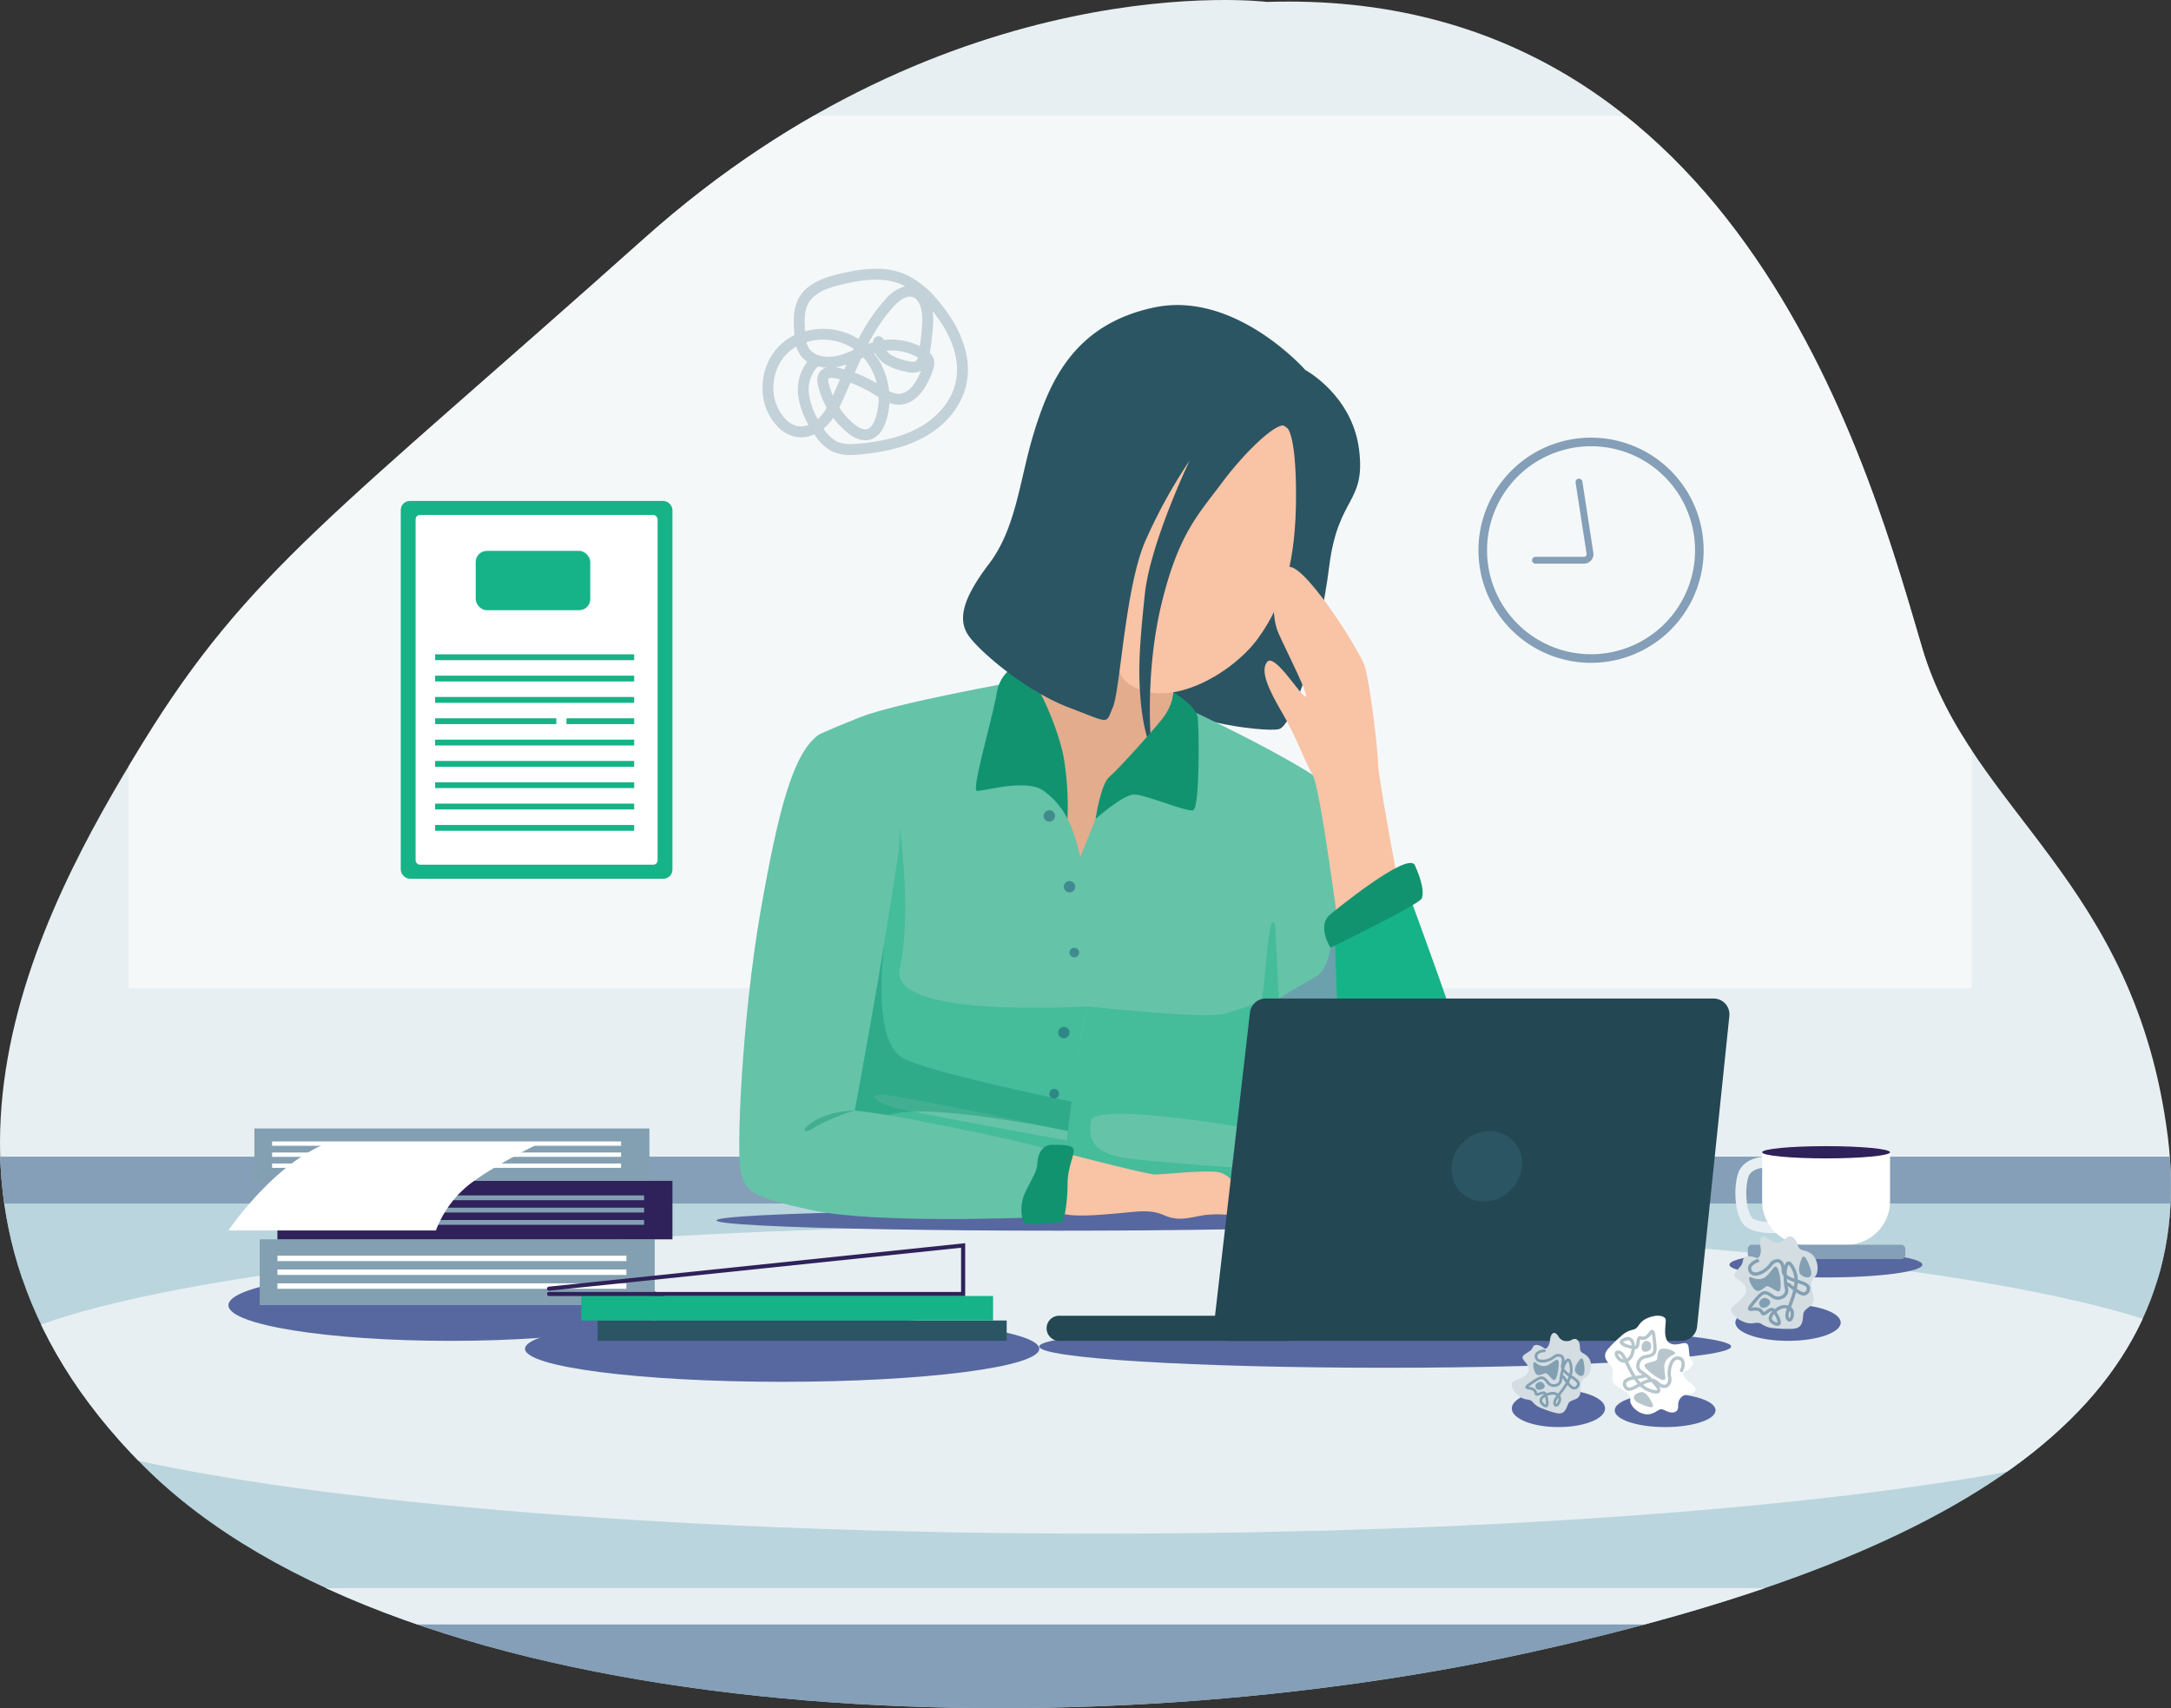 <svg xmlns="http://www.w3.org/2000/svg" xmlns:xlink="http://www.w3.org/1999/xlink" width="558.528" height="439.493" viewBox="0 0 558.528 439.493">
  <rect x="0" y="0" width="558.528" height="439.493" fill="#333333" stroke="none"/>
  <defs>
    <clipPath id="clip-path">
      <path id="Path_345" data-name="Path 345" d="M401.5,66.364s-80.853-10.072-160.253,60.867-101.8,85.619-128.87,129.618-67.206,118.678,0,186.115,236.068,74.439,355.59,48.3,173.661-67.405,165.259-133.112S582.588,274.713,570.1,232.708,524.473,62.435,401.5,66.364Z" transform="translate(-75.543 -65.871)" fill="none"/>
    </clipPath>
  </defs>
  <g id="Group_17731" data-name="Group 17731" transform="translate(-75.543 -65.871)">
    <g id="Group_185" data-name="Group 185" transform="translate(75.543 65.871)" clip-path="url(#clip-path)">
      <g id="Group_184" data-name="Group 184" transform="translate(-9.138 -5.846)">
        <rect id="Rectangle_90" data-name="Rectangle 90" width="590.156" height="315.501" fill="#e7eff2"/>
        <g id="Group_39" data-name="Group 39" transform="translate(0.785 303.45)">
          <g id="Group_38" data-name="Group 38">
            <rect id="Rectangle_91" data-name="Rectangle 91" width="589.371" height="31.468" fill="#849fb7"/>
          </g>
        </g>
        <rect id="Rectangle_92" data-name="Rectangle 92" width="474.178" height="224.503" transform="translate(42.237 35.622)" fill="#fff" opacity="0.57"/>
        <g id="Group_41" data-name="Group 41" transform="translate(0 315.501)">
          <g id="Group_40" data-name="Group 40">
            <rect id="Rectangle_93" data-name="Rectangle 93" width="590.156" height="134.875" fill="#bad5dd"/>
          </g>
        </g>
        <ellipse id="Ellipse_3" data-name="Ellipse 3" cx="291.418" cy="39.731" rx="291.418" ry="39.731" transform="translate(0.785 320.977)" fill="#e7eff2"/>
        <g id="Group_56" data-name="Group 56" transform="translate(67.906 327.951)">
          <g id="Group_43" data-name="Group 43" transform="translate(0 4.552)">
            <g id="Group_42" data-name="Group 42">
              <path id="Path_282" data-name="Path 282" d="M225.641,274.421c0,5.061-25.571,9.165-57.114,9.165s-57.114-4.1-57.114-9.165,25.571-9.165,57.114-9.165S225.641,269.36,225.641,274.421Z" transform="translate(-111.414 -265.256)" fill="#5768a0"/>
            </g>
          </g>
          <g id="Group_45" data-name="Group 45" transform="translate(76.307 16.42)">
            <g id="Group_44" data-name="Group 44">
              <path id="Path_283" data-name="Path 283" d="M290.289,281c0,4.7-29.616,8.5-66.149,8.5s-66.151-3.8-66.151-8.5,29.616-8.5,66.151-8.5S290.289,276.306,290.289,281Z" transform="translate(-157.99 -272.5)" fill="#5768a0"/>
            </g>
          </g>
          <g id="Group_47" data-name="Group 47" transform="translate(208.606 18.864)">
            <g id="Group_46" data-name="Group 46">
              <path id="Path_284" data-name="Path 284" d="M416.739,279.462c0,3.021-39.846,5.47-89,5.47s-89-2.449-89-5.47,39.846-5.47,89-5.47S416.739,276.441,416.739,279.462Z" transform="translate(-238.743 -273.992)" fill="#5768a0"/>
            </g>
          </g>
          <g id="Group_49" data-name="Group 49" transform="translate(330.16 35.478)">
            <g id="Group_48" data-name="Group 48">
              <path id="Path_285" data-name="Path 285" d="M336.943,288.928c0,2.648-5.374,4.794-12,4.794s-12-2.146-12-4.794,5.374-4.8,12-4.8S336.943,286.279,336.943,288.928Z" transform="translate(-312.937 -284.133)" fill="#5768a0"/>
            </g>
          </g>
          <g id="Group_51" data-name="Group 51" transform="translate(356.643 36.448)">
            <g id="Group_50" data-name="Group 50">
              <path id="Path_286" data-name="Path 286" d="M355.045,289.035c0,2.379-5.808,4.309-12.971,4.309s-12.972-1.93-12.972-4.309,5.808-4.31,12.972-4.31S355.045,286.655,355.045,289.035Z" transform="translate(-329.102 -284.725)" fill="#5768a0"/>
            </g>
          </g>
          <g id="Group_53" data-name="Group 53" transform="translate(387.688 13.485)">
            <g id="Group_52" data-name="Group 52">
              <path id="Path_287" data-name="Path 287" d="M375.152,275.406c0,2.6-6.067,4.7-13.551,4.7s-13.551-2.1-13.551-4.7,6.067-4.7,13.551-4.7S375.152,272.813,375.152,275.406Z" transform="translate(-348.051 -270.709)" fill="#5768a0"/>
            </g>
          </g>
          <g id="Group_55" data-name="Group 55" transform="translate(386.156)">
            <g id="Group_54" data-name="Group 54">
              <ellipse id="Ellipse_4" data-name="Ellipse 4" cx="24.818" cy="3.284" rx="24.818" ry="3.284" fill="#5768a0"/>
            </g>
          </g>
        </g>
        <g id="Group_60" data-name="Group 60" transform="translate(455.594 300.737)">
          <path id="Path_288" data-name="Path 288" d="M357.752,267.193c-2.548,0-5.991-.374-7.554-2.2-2.531-2.962-2.587-10.015-1.389-13.324,1.45-4,6.594-4.138,6.812-4.142l.049,2.8-.025-1.4.031,1.4c-.034,0-3.442.11-4.233,2.3-1,2.761-.711,8.683.886,10.552,1.042,1.224,5.38,1.371,7.969,1.086l.306,2.783A27.187,27.187,0,0,1,357.752,267.193Z" transform="translate(-348.051 -244.81)" fill="#e7eff2"/>
          <g id="Group_57" data-name="Group 57" transform="translate(6.885 1.574)">
            <path id="Path_289" data-name="Path 289" d="M385.155,246.828v12.6a11.2,11.2,0,0,1-11.2,11.2h-10.5a11.2,11.2,0,0,1-11.2-11.2v-12.6Z" transform="translate(-352.253 -246.828)" fill="#fff"/>
          </g>
          <g id="Group_59" data-name="Group 59" transform="translate(6.888)">
            <g id="Group_58" data-name="Group 58">
              <path id="Path_290" data-name="Path 290" d="M385.157,247.441c0,.87-7.366,1.576-16.452,1.576s-16.45-.706-16.45-1.576,7.366-1.574,16.45-1.574S385.157,246.571,385.157,247.441Z" transform="translate(-352.255 -245.867)" fill="#2f2159"/>
            </g>
          </g>
        </g>
        <g id="Group_62" data-name="Group 62" transform="translate(458.806 326.115)">
          <g id="Group_61" data-name="Group 61">
            <rect id="Rectangle_94" data-name="Rectangle 94" width="40.517" height="3.673" rx="1.063" fill="#849fb7"/>
          </g>
        </g>
        <g id="Group_64" data-name="Group 64" transform="translate(75.957 324.714)">
          <g id="Group_63" data-name="Group 63">
            <rect id="Rectangle_95" data-name="Rectangle 95" width="101.626" height="16.918" fill="#83a0b2"/>
          </g>
        </g>
        <g id="Group_68" data-name="Group 68" transform="translate(80.508 328.915)">
          <g id="Group_65" data-name="Group 65">
            <path id="Path_291" data-name="Path 291" d="M208.889,264.467H119.106v-1.4h89.783Zm-89.084-.7h0Z" transform="translate(-119.106 -263.066)" fill="#fff"/>
          </g>
          <g id="Group_66" data-name="Group 66" transform="translate(0 3.558)">
            <path id="Path_292" data-name="Path 292" d="M208.889,266.639H119.106v-1.4h89.783Zm-89.084-.7h0Z" transform="translate(-119.106 -265.238)" fill="#fff"/>
          </g>
          <g id="Group_67" data-name="Group 67" transform="translate(0 7.117)">
            <path id="Path_293" data-name="Path 293" d="M208.889,268.811H119.106v-1.4h89.783Zm-89.084-.7h0Z" transform="translate(-119.106 -267.41)" fill="#fff"/>
          </g>
        </g>
        <g id="Group_70" data-name="Group 70" transform="translate(80.508 309.663)">
          <g id="Group_69" data-name="Group 69">
            <rect id="Rectangle_96" data-name="Rectangle 96" width="101.626" height="15.051" fill="#2f2159"/>
          </g>
        </g>
        <g id="Group_74" data-name="Group 74" transform="translate(85.058 313.4)">
          <g id="Group_71" data-name="Group 71">
            <path id="Path_294" data-name="Path 294" d="M211.666,254.841H121.883V253.6h89.783Zm-89.084-.623h0Z" transform="translate(-121.883 -253.596)" fill="#83a0b2"/>
          </g>
          <g id="Group_72" data-name="Group 72" transform="translate(0 3.167)">
            <path id="Path_295" data-name="Path 295" d="M211.666,256.774H121.883v-1.245h89.783Zm-89.084-.623h0Z" transform="translate(-121.883 -255.529)" fill="#83a0b2"/>
          </g>
          <g id="Group_73" data-name="Group 73" transform="translate(0 6.332)">
            <path id="Path_296" data-name="Path 296" d="M211.666,258.706H121.883v-1.245h89.783Zm-89.084-.623h0Z" transform="translate(-121.883 -257.461)" fill="#83a0b2"/>
          </g>
        </g>
        <g id="Group_76" data-name="Group 76" transform="translate(74.586 296.187)">
          <g id="Group_75" data-name="Group 75">
            <rect id="Rectangle_97" data-name="Rectangle 97" width="101.626" height="13.476" fill="#83a0b2"/>
          </g>
        </g>
        <g id="Group_80" data-name="Group 80" transform="translate(79.137 299.533)">
          <g id="Group_77" data-name="Group 77">
            <path id="Path_297" data-name="Path 297" d="M208.052,246.246H118.269v-1.114h89.783Zm-89.084-.557h0Z" transform="translate(-118.269 -245.132)" fill="#fff"/>
          </g>
          <g id="Group_78" data-name="Group 78" transform="translate(0 2.834)">
            <path id="Path_298" data-name="Path 298" d="M208.052,247.978H118.269v-1.116h89.783Zm-89.084-.559h0Z" transform="translate(-118.269 -246.862)" fill="#fff"/>
          </g>
          <g id="Group_79" data-name="Group 79" transform="translate(0 5.669)">
            <path id="Path_299" data-name="Path 299" d="M208.052,249.708H118.269v-1.116h89.783Zm-89.084-.559h0Z" transform="translate(-118.269 -248.592)" fill="#fff"/>
          </g>
        </g>
        <g id="Group_81" data-name="Group 81" transform="translate(67.906 300.09)">
          <path id="Path_300" data-name="Path 300" d="M191.222,245.472s-11.377,5.547-17.764,10.448a27.353,27.353,0,0,0-8.663,11.9h-53.38s11.2-16.695,25.027-22.348Z" transform="translate(-111.414 -245.472)" fill="#fff"/>
        </g>
        <g id="Group_83" data-name="Group 83" transform="translate(162.882 345.6)">
          <g id="Group_82" data-name="Group 82">
            <rect id="Rectangle_98" data-name="Rectangle 98" width="105.243" height="5.232" fill="#2b5563"/>
          </g>
        </g>
        <g id="Group_85" data-name="Group 85" transform="translate(158.682 339.299)">
          <g id="Group_84" data-name="Group 84">
            <rect id="Rectangle_99" data-name="Rectangle 99" width="105.943" height="6.3" fill="#16b388"/>
          </g>
        </g>
        <g id="Group_86" data-name="Group 86" transform="translate(149.872 325.707)">
          <path id="Path_301" data-name="Path 301" d="M269.021,274.7H161.97a.525.525,0,1,1,0-1.05h106V262.273L162.024,273.336a.533.533,0,0,1-.577-.467.525.525,0,0,1,.467-.577l107.107-11.185Z" transform="translate(-161.444 -261.108)" fill="#2f2159"/>
        </g>
        <g id="Group_112" data-name="Group 112" transform="translate(112.244 134.731)">
          <g id="Group_87" data-name="Group 87">
            <rect id="Rectangle_100" data-name="Rectangle 100" width="69.89" height="97.203" rx="2.328" fill="#16b388"/>
          </g>
          <g id="Group_88" data-name="Group 88" transform="translate(3.816 3.615)">
            <rect id="Rectangle_101" data-name="Rectangle 101" width="62.258" height="89.973" rx="1.1" fill="#fff"/>
          </g>
          <g id="Group_90" data-name="Group 90" transform="translate(19.28 12.853)">
            <g id="Group_89" data-name="Group 89">
              <rect id="Rectangle_102" data-name="Rectangle 102" width="29.472" height="15.263" rx="2.854" fill="#16b388"/>
            </g>
          </g>
          <g id="Group_111" data-name="Group 111" transform="translate(8.837 39.464)">
            <g id="Group_92" data-name="Group 92">
              <g id="Group_91" data-name="Group 91">
                <rect id="Rectangle_103" data-name="Rectangle 103" width="51.212" height="1.501" fill="#16b388"/>
              </g>
            </g>
            <g id="Group_94" data-name="Group 94" transform="translate(0 5.488)">
              <g id="Group_93" data-name="Group 93">
                <rect id="Rectangle_104" data-name="Rectangle 104" width="51.212" height="1.501" fill="#16b388"/>
              </g>
            </g>
            <g id="Group_96" data-name="Group 96" transform="translate(0 10.975)">
              <g id="Group_95" data-name="Group 95">
                <rect id="Rectangle_105" data-name="Rectangle 105" width="51.212" height="1.501" fill="#16b388"/>
              </g>
            </g>
            <g id="Group_98" data-name="Group 98" transform="translate(0 16.463)">
              <g id="Group_97" data-name="Group 97">
                <rect id="Rectangle_106" data-name="Rectangle 106" width="31.179" height="1.501" fill="#16b388"/>
              </g>
            </g>
            <g id="Group_100" data-name="Group 100" transform="translate(33.79 16.463)">
              <g id="Group_99" data-name="Group 99">
                <rect id="Rectangle_107" data-name="Rectangle 107" width="17.422" height="1.501" fill="#16b388"/>
              </g>
            </g>
            <g id="Group_102" data-name="Group 102" transform="translate(0 21.95)">
              <g id="Group_101" data-name="Group 101">
                <rect id="Rectangle_108" data-name="Rectangle 108" width="51.212" height="1.501" fill="#16b388"/>
              </g>
            </g>
            <g id="Group_104" data-name="Group 104" transform="translate(0 27.438)">
              <g id="Group_103" data-name="Group 103">
                <rect id="Rectangle_109" data-name="Rectangle 109" width="51.212" height="1.501" fill="#16b388"/>
              </g>
            </g>
            <g id="Group_106" data-name="Group 106" transform="translate(0 32.925)">
              <g id="Group_105" data-name="Group 105">
                <rect id="Rectangle_110" data-name="Rectangle 110" width="51.212" height="1.501" fill="#16b388"/>
              </g>
            </g>
            <g id="Group_108" data-name="Group 108" transform="translate(0 38.413)">
              <g id="Group_107" data-name="Group 107">
                <rect id="Rectangle_111" data-name="Rectangle 111" width="51.212" height="1.501" fill="#16b388"/>
              </g>
            </g>
            <g id="Group_110" data-name="Group 110" transform="translate(0 43.9)">
              <g id="Group_109" data-name="Group 109">
                <rect id="Rectangle_112" data-name="Rectangle 112" width="51.212" height="1.501" fill="#16b388"/>
              </g>
            </g>
          </g>
        </g>
        <g id="Group_141" data-name="Group 141" transform="translate(193.452 84.329)">
          <g id="Group_114" data-name="Group 114" transform="translate(0 232.867)">
            <g id="Group_113" data-name="Group 113">
              <ellipse id="Ellipse_5" data-name="Ellipse 5" cx="87.917" cy="2.647" rx="87.917" ry="2.647" fill="#5768a0"/>
            </g>
          </g>
          <g id="Group_115" data-name="Group 115" transform="translate(114.572 16.715)">
            <path id="Path_302" data-name="Path 302" d="M294.911,123.978s12.076,6.475,13.826,20.476-5.426,11.83-7.7,30.155-9.1,40.9-12.953,41.777-29.577-2.374-30.1-9.5S294.911,123.978,294.911,123.978Z" transform="translate(-257.977 -123.978)" fill="#2b5563"/>
          </g>
          <path id="Path_303" data-name="Path 303" d="M237.194,170.611s-3.267,55.656,9.1,60.38,26.764-35.743,28.2-50.046S242.561,158.244,237.194,170.611Z" transform="translate(-156.92 -81.324)" fill="#e3ac8d"/>
          <g id="Group_116" data-name="Group 116" transform="translate(83.061 104.922)">
            <path id="Path_304" data-name="Path 304" d="M320.2,304.069H238.743L249.3,214.923l3.921-9.8,25.9-27.3s35.479,16.8,36.641,21.7S320.2,304.069,320.2,304.069Z" transform="translate(-238.743 -177.818)" fill="#65c3a8"/>
          </g>
          <g id="Group_117" data-name="Group 117" transform="translate(85.762 158.721)" opacity="0.41">
            <path id="Path_305" data-name="Path 305" d="M250.977,261.867c-.909,5.362,1.429,7.869,7.028,9.186s37.8,3.346,37.8,3.346l-.336,8.709H240.392l9.619-50.713s31.1,3.332,35.3,1.932,8.472-2.436,9.494-3.78,1.707-24.447,3.57-19.085l.937,18.9-3.037,34.151S251.9,256.5,250.977,261.867Z" transform="translate(-240.392 -210.656)" fill="#16b388"/>
          </g>
          <path id="Path_306" data-name="Path 306" d="M294.941,134.6s2.508.7,2.508,17.5-3.034,27.535-9.8,36.87-24.268,19.376-34.069,10.972S255.1,111.267,294.941,134.6Z" transform="translate(-148.334 -103.186)" fill="#f9c3a5"/>
          <g id="Group_118" data-name="Group 118" transform="translate(26.37 96.76)">
            <path id="Path_307" data-name="Path 307" d="M273.151,256.536c-.125.657-.251,1.3-.4,1.932-1.037,4.312-2.367,13.342-3.585,22.569-.336,2.534-.672,5.084-.98,7.561-.113.827-.211,1.625-.308,2.423-1.232,9.843-2.128,17.922-2.128,17.922l-48.067-9.7L204.14,296.51V186.6s1.162-.7,10.5-4.438,40.842-9.325,40.842-9.325,10.964,32.9,12.6,35.465,3.724,10.5,4.663,16.8C273.628,231.039,275.125,245.868,273.151,256.536Z" transform="translate(-204.14 -172.836)" fill="#65c3a8"/>
          </g>
          <g id="Group_119" data-name="Group 119" transform="translate(26.37 129.989)" opacity="0.41">
            <path id="Path_308" data-name="Path 308" d="M273.151,243.589c-.125.657-.251,1.3-.4,1.932-1.317,5.5-3.123,18.649-4.564,30.13-13.75-2.939-46.794-9.912-48.642-9.352-2.338.7,0,1.861,3.039,3.023,2.353.911,32.092,6.357,45.295,8.752-1.232,9.843-2.128,17.922-2.128,17.922L204.14,283.563v-79.7c9.338-9.758,17.809-15,20.749-6.425,0,0,3.262,22.415,0,36.417C222.312,244.975,258.213,244.332,273.151,243.589Z" transform="translate(-204.14 -193.119)" fill="#16b388"/>
          </g>
          <g id="Group_130" data-name="Group 130" transform="translate(84.186 129.99)" opacity="0.41">
            <g id="Group_121" data-name="Group 121" transform="translate(5.189 18.22)">
              <g id="Group_120" data-name="Group 120">
                <path id="Path_309" data-name="Path 309" d="M245.515,205.7a1.459,1.459,0,1,1-1.46-1.458A1.46,1.46,0,0,1,245.515,205.7Z" transform="translate(-242.597 -204.24)" fill="#0d3a69"/>
              </g>
            </g>
            <g id="Group_123" data-name="Group 123" transform="translate(3.73 55.732)">
              <g id="Group_122" data-name="Group 122">
                <path id="Path_310" data-name="Path 310" d="M244.623,228.6a1.458,1.458,0,1,1-1.458-1.458A1.457,1.457,0,0,1,244.623,228.6Z" transform="translate(-241.707 -227.137)" fill="#0d3a69"/>
              </g>
            </g>
            <g id="Group_125" data-name="Group 125">
              <g id="Group_124" data-name="Group 124">
                <path id="Path_311" data-name="Path 311" d="M242.346,194.577a1.458,1.458,0,1,1-1.458-1.458A1.458,1.458,0,0,1,242.346,194.577Z" transform="translate(-239.43 -193.119)" fill="#0d3a69"/>
              </g>
            </g>
            <g id="Group_127" data-name="Group 127" transform="translate(6.647 35.371)">
              <g id="Group_126" data-name="Group 126">
                <path id="Path_312" data-name="Path 312" d="M245.967,215.949a1.24,1.24,0,1,1-1.24-1.24A1.239,1.239,0,0,1,245.967,215.949Z" transform="translate(-243.487 -214.709)" fill="#0d3a69"/>
              </g>
            </g>
            <g id="Group_129" data-name="Group 129" transform="translate(1.458 71.687)">
              <g id="Group_128" data-name="Group 128">
                <circle id="Ellipse_6" data-name="Ellipse 6" cx="1.24" cy="1.24" r="1.24" fill="#0d3a69"/>
              </g>
            </g>
          </g>
          <g id="Group_131" data-name="Group 131" transform="translate(26.37 152.709)" opacity="0.41">
            <path id="Path_313" data-name="Path 313" d="M269.162,259.239c-.336,2.534-.672,5.084-.98,7.561,0,0-44.118-9.283-47.955-2.618-1.106,1.918-1.792,7.336-2.548,13.259l-13.539-2.729V244.16c6.09-20.974,18.677-37.174,18.677-37.174s-7.826,36.572,3.724,41.473C234.27,251.735,255.762,256.467,269.162,259.239Z" transform="translate(-204.14 -206.986)" fill="#129370"/>
          </g>
          <g id="Group_132" data-name="Group 132" transform="translate(5.877 110.523)">
            <path id="Path_314" data-name="Path 314" d="M212.124,181.237s24.5,2.8,20.3,31.5-11.083,65.222-11.083,65.222,5.834.583,14.468,2.217,35.47,7.118,35.586,8.051-3.734,17.27-4.666,17.27-40.021,1.633-56.239-1.868-16.8-4.9-18.32-9.1.175-40.486,4.9-67.614S205.648,185.787,212.124,181.237Z" transform="translate(-191.632 -181.237)" fill="#65c3a8"/>
          </g>
          <g id="Group_133" data-name="Group 133" transform="translate(22.657 207.248)" opacity="0.41">
            <path id="Path_315" data-name="Path 315" d="M214.8,240.276a56,56,0,0,0-6.417,2.335c-3.5,1.517-5.6,3.383-6.417,2.916S205.587,240.51,214.8,240.276Z" transform="translate(-201.874 -240.276)" fill="#129370"/>
          </g>
          <g id="Group_134" data-name="Group 134" transform="translate(66.749 92.765)">
            <path id="Path_316" data-name="Path 316" d="M239.279,170.421s-4.2,1.412-5.134,7.123-6.534,24.845-5.135,25.079,12.754-3.278,17.214,0a19.466,19.466,0,0,1,6.127,7.233,76.223,76.223,0,0,0-.939-15.635C250.013,186.056,242.8,169.7,239.279,170.421Z" transform="translate(-228.787 -170.398)" fill="#129370"/>
          </g>
          <g id="Group_135" data-name="Group 135" transform="translate(63.443)">
            <path id="Path_317" data-name="Path 317" d="M314.832,130.49s-18.026-20.477-38.854-16.1-26.952,19.426-30.8,31.677-4.551,24.853-11.727,34.3-8.051,14.7-5.076,18.728,14.527,14,25.553,18.2,9.451,4.374,11.376,0,3.151-30.979,8.4-42.88a134.852,134.852,0,0,1,11.377-20.651s-10.151,21.177-11.55,34.477-1.751,19.6-1.05,27.478,2.625,12.427,2.625,11.026-1.574-18.551,2.8-36.4,9.451-22.751,15.577-30.977,15.051-16.626,16.452-14.176S314.832,130.49,314.832,130.49Z" transform="translate(-226.769 -113.776)" fill="#2b5563"/>
          </g>
          <path id="Path_318" data-name="Path 318" d="M243.681,246.9s21.352,5.6,23.569,5.6,13.41-1.281,16.452-.537,4.55,4.037,4.55,4.037l-1.515,7a26.045,26.045,0,0,0-7.235,0c-3.5.583-6.3,1.633-9.974,0s-6.945-.934-12.428-.467-15.133,1.4-15.91-1.517S241.171,246.985,243.681,246.9Z" transform="translate(-154.306 -28.799)" fill="#f9c3a5"/>
          <g id="Group_136" data-name="Group 136" transform="translate(78.451 216.058)">
            <path id="Path_319" data-name="Path 319" d="M236.44,265.606a10.607,10.607,0,0,1,.437-7.615c1.838-3.85,3.064-5.424,3.151-7.438s.962-4.9,3.763-4.9,5.424,0,5.6,1.312-1.574,4.638-1.574,8.664-.7,9.977-1.663,9.977S236.74,266.758,236.44,265.606Z" transform="translate(-235.929 -245.653)" fill="#129370"/>
          </g>
          <g id="Group_137" data-name="Group 137" transform="translate(97.539 99.622)">
            <path id="Path_320" data-name="Path 320" d="M247.58,207.186s1.288-8.926,3.563-10.851,10.151-10.675,13.3-14.527,3.173-7.225,3.173-7.225,5.8,3.55,6.216,6.35.588,23.531-1.163,24.018-12.279-4.066-15.153-4.066S247.58,207.186,247.58,207.186Z" transform="translate(-247.58 -174.583)" fill="#129370"/>
          </g>
          <g id="Group_138" data-name="Group 138" transform="translate(159.031 148.21)">
            <path id="Path_321" data-name="Path 321" d="M302.967,204.24s18.067,48.771,17.433,51.222S287.565,285.1,287.565,285.1l-2.451-66.744Z" transform="translate(-285.114 -204.24)" fill="#16b388"/>
          </g>
          <path id="Path_322" data-name="Path 322" d="M308.941,238.664s-5.6-29.754-5.6-32.9-2.1-21.339-3.5-25.46-17.152-29.146-20.3-24.945-4.025,11.725-1.751,16.8,8.051,16.277,6.827,16.1-7.877-11.2-9.8-8.927.351,7.176,3.852,13.126,5.837,12.6,7.818,15.928,6.707,39.9,6.707,39.9Z" transform="translate(-133.107 -87.537)" fill="#f9c3a5"/>
          <g id="Group_139" data-name="Group 139" transform="translate(156.347 143.542)">
            <path id="Path_323" data-name="Path 323" d="M285.11,214.576s19.952-16.452,21.7-12.6,2.449,7.015,1.75,8.583S285.11,223.21,285.11,223.21,281.433,217.5,285.11,214.576Z" transform="translate(-283.476 -201.391)" fill="#129370"/>
          </g>
          <g id="Group_140" data-name="Group 140" transform="translate(141.642 164.803)" opacity="0.41">
            <path id="Path_324" data-name="Path 324" d="M290.839,214.927s-.7,5.749-3.85,7.482-9.451,5.585-9.451,5.585L274.5,262.145l19.137-2.648-1.656-45.129Z" transform="translate(-274.5 -214.368)" fill="#7171b5"/>
          </g>
        </g>
        <g id="Group_146" data-name="Group 146" transform="translate(278.393 262.758)">
          <g id="Group_142" data-name="Group 142" transform="translate(0 81.613)">
            <path id="Path_325" data-name="Path 325" d="M301.533,272.5H243.122a3.231,3.231,0,0,0-3.231,3.231h0a3.231,3.231,0,0,0,3.231,3.231h58.411a3.231,3.231,0,0,0,3.231-3.231h0A3.231,3.231,0,0,0,301.533,272.5Z" transform="translate(-239.891 -272.5)" fill="#234753"/>
          </g>
          <g id="Group_143" data-name="Group 143" transform="translate(43.084)">
            <path id="Path_326" data-name="Path 326" d="M394.7,222.685H279.476a4.077,4.077,0,0,0-4.05,3.611l-9.211,79.921a4.077,4.077,0,0,0,4.05,4.543H386.4a4.078,4.078,0,0,0,4.055-3.657l8.3-79.919A4.079,4.079,0,0,0,394.7,222.685Z" transform="translate(-266.188 -222.685)" fill="#234753"/>
          </g>
          <g id="Group_145" data-name="Group 145" transform="translate(100.408 30.342)">
            <g id="Group_144" data-name="Group 144" transform="translate(0 0)">
              <ellipse id="Ellipse_7" data-name="Ellipse 7" cx="9.438" cy="8.704" rx="9.438" ry="8.704" transform="matrix(0.721, -0.693, 0.693, 0.721, 0, 13.075)" fill="#2b5563"/>
            </g>
          </g>
        </g>
        <g id="Group_178" data-name="Group 178" transform="translate(398.066 323.946)">
          <g id="Group_147" data-name="Group 147" transform="translate(0 24.849)">
            <path id="Path_327" data-name="Path 327" d="M320.793,294.64a5.222,5.222,0,0,1-2.392-1.574c-.934-1.167-1.868-.234-3.617-1.633s-2.158-3.034-1.633-3.559,4.2-1.284,4.142-3.267-2.741-2.743-.991-3.909,1.576-.934,2.1-1.925,2.159-.234,2.743.292,1.458-.292,1.633-2.041,1.107-2.51,2.1-1.05a2.454,2.454,0,0,0,3.5.991c1.226-.7,2.1.292,2.1,1.984s.991,1.108,2.217,2.625.526,4.433-.7,5.017-1.284,1.576-1.4,3.852-2.508,1.691-3.092,2.916-.875,3.034-3.15,2.451A23.469,23.469,0,0,1,320.793,294.64Z" transform="translate(-312.937 -275.201)" fill="#d3dde2"/>
          </g>
          <g id="Group_149" data-name="Group 149" transform="translate(3.494 29.12)">
            <g id="Group_148" data-name="Group 148">
              <path id="Path_328" data-name="Path 328" d="M327.092,284.481l-.064-.044a5.522,5.522,0,0,0,.157-2.243c-.136-.963-.388-2.069-1.116-2.069-.347,0-.66.3-.932.745a1.737,1.737,0,0,0-.637-1.7,2.045,2.045,0,0,0-2.362.339,4.318,4.318,0,0,1-3.421.837.763.763,0,0,1-.516-.619.777.777,0,0,1,.146-.678,2.454,2.454,0,0,1,1.61-.544.35.35,0,0,0,0-.7,3.09,3.09,0,0,0-2.148.795,1.483,1.483,0,0,0-.3,1.252,1.458,1.458,0,0,0,.95,1.145c1.157.465,3.029-.124,4.1-.927a1.437,1.437,0,0,1,1.545-.323c.377.259.444.958.184,1.873a1.8,1.8,0,0,0,.069,1.207,16.954,16.954,0,0,0-.441,1.986,5.613,5.613,0,0,0-.066.573c-.011.138-.023.283-.039.429a1.285,1.285,0,0,1-.968.865,1.574,1.574,0,0,1-1.735-.629c-1.371-1.764-2.061-1.661-4.088-.311-1.527,1.019-2.041,1.361-1.936,1.828.089.393.585.467.914.514,1.167.169,1.391.673,1.455,1.093a.581.581,0,0,0,.275.433c.321.19.739.046,1.222-.126.2-.07.811-.3.88-.182l.043.079a2.376,2.376,0,0,0-1.081,1.094,1.488,1.488,0,0,0,.582,1.71,1.584,1.584,0,0,0,.967.5.6.6,0,0,0,.393-.143c.555-.449.288-1.877,0-2.808a4.027,4.027,0,0,1,1.335-.318,1.887,1.887,0,0,1,1.012.274,3.1,3.1,0,0,0-.849,1.869c.1.829.5.962.727.967l.016,0c.642,0,1.17-.971,1.289-1.651a1.665,1.665,0,0,0-.264-1.252c.075-.1.152-.2.228-.3a27.471,27.471,0,0,0,1.692-2.41c.562.677,1.147,1.237,1.809,1.173a1.437,1.437,0,0,0,1.157-.824C329.563,286.142,328.308,285.3,327.092,284.481Zm-1.047-3.66s.26.154.449,1.471a4.784,4.784,0,0,1-.084,1.72,4.6,4.6,0,0,1-1.312-1.257A4.117,4.117,0,0,1,326.045,280.821Zm-5.715,11.165s-.141-.005-.488-.32c-.564-.508-.439-.832-.4-.939a1.561,1.561,0,0,1,.667-.68A4.315,4.315,0,0,1,320.331,291.986Zm2.707-.138s-.07-.07-.108-.374a2.6,2.6,0,0,1,.614-1.222,1,1,0,0,1,.036.5A2.3,2.3,0,0,1,323.037,291.848Zm.637-2.946c-.059.077-.116.152-.172.228a2.542,2.542,0,0,0-1.432-.413,4.629,4.629,0,0,0-1.573.36c-.025-.054-.046-.1-.064-.129-.352-.606-1.142-.326-1.715-.124a3.551,3.551,0,0,1-.586.174c-.169-.9-.836-1.432-2.033-1.606-.067-.008-.125-.018-.172-.028.3-.251.919-.665,1.481-1.039,1.841-1.23,2.076-1.219,3.147.157a2.3,2.3,0,0,0,2.475.873,1.932,1.932,0,0,0,1.475-1.456c.016-.154.031-.31.041-.455.01-.1.02-.228.033-.337.07.082.164.2.283.37l.149.213c.146.208.3.421.451.629A24.679,24.679,0,0,1,323.674,288.9Zm2.153-3.273-.242-.342-.151-.215a2.53,2.53,0,0,0-.723-.773c.046-.236.1-.467.151-.69a7.271,7.271,0,0,0,1.343,1.114A8.335,8.335,0,0,1,325.827,285.629Zm2.462,1.275c-.188.315-.385.477-.583.485-.431,0-.931-.521-1.411-1.13a9.508,9.508,0,0,0,.51-1.127C327.936,285.895,328.589,286.4,328.29,286.9Z" transform="translate(-315.07 -277.808)" fill="#83a0b2"/>
            </g>
          </g>
          <g id="Group_153" data-name="Group 153" transform="translate(5.518 31.363)">
            <g id="Group_150" data-name="Group 150" transform="translate(0 0.358)">
              <path id="Path_329" data-name="Path 329" d="M316.893,280.121s1.574,1.574,3.267.641,2.276-1.925,2.625-.991-.349,4.9-1.05,4.9-1.691-1.941-2.333-1.787-1.868,1.014-2.508,0S315.98,279.495,316.893,280.121Z" transform="translate(-316.305 -279.395)" fill="#83a0b2"/>
            </g>
            <g id="Group_151" data-name="Group 151" transform="translate(10.714)">
              <path id="Path_330" data-name="Path 330" d="M324.114,279.534s-1.771,2.125-1.129,3.175,2.508,1.984,2.333-.932S324.593,278.881,324.114,279.534Z" transform="translate(-322.845 -279.177)" fill="#83a0b2"/>
            </g>
            <g id="Group_152" data-name="Group 152" transform="translate(0.577 6.062)">
              <path id="Path_331" data-name="Path 331" d="M316.725,283.5s1.167-1.4,2.159,0S316.114,285.869,316.725,283.5Z" transform="translate(-316.658 -282.876)" fill="#83a0b2"/>
            </g>
          </g>
          <g id="Group_155" data-name="Group 155" transform="translate(24.007 20.425)">
            <g id="Group_154" data-name="Group 154">
              <path id="Path_332" data-name="Path 332" d="M331.651,277.8a6.3,6.3,0,0,1,3.018-1.689c1.769-.352,1.286-1.873,3.76-2.972s4.451-.629,4.723.226-.957,5.216,1.2,6.255,4.463-1.417,4.741,1.108.126,2.207.9,3.321-.949,2.444-1.835,2.779-.5,1.725,1.281,2.885,2.076,2.582-.039,2.834-3.078,1.5-3.008,3.2-1.479,2.09-3.293,1.15-1.74.449-4.047.919-5.044-1.9-4.99-3.535-.976-2.251-3.35-3.64-.421-3.629-1.411-4.935-2.767-2.625-.878-4.74A28.65,28.65,0,0,1,331.651,277.8Z" transform="translate(-327.59 -272.5)" fill="#fff"/>
            </g>
          </g>
          <g id="Group_158" data-name="Group 158" transform="translate(26.483 24.048)">
            <g id="Group_157" data-name="Group 157">
              <g id="Group_156" data-name="Group 156">
                <path id="Path_333" data-name="Path 333" d="M335.541,289.326l.082-.046a6.7,6.7,0,0,0,2.32,1.415c1.108.388,2.433.732,2.838-.047a1.507,1.507,0,0,0-.283-1.414,2.1,2.1,0,0,0,2.176.259,2.472,2.472,0,0,0,.948-2.721c-.226-1.343.129-3.373,1-4.133a.924.924,0,0,1,.949-.21.948.948,0,0,1,.647.532,2.969,2.969,0,0,1-.311,2.03.422.422,0,1,0,.75.388,3.734,3.734,0,0,0,.341-2.743,1.79,1.79,0,0,0-1.176-1.014,1.76,1.76,0,0,0-1.756.38c-1.14.983-1.548,3.319-1.281,4.91a1.732,1.732,0,0,1-.511,1.835c-.487.26-1.275-.056-2.11-.842a2.166,2.166,0,0,0-1.334-.6,20.6,20.6,0,0,0-1.882-1.574,6.81,6.81,0,0,0-.58-.39c-.141-.089-.29-.182-.437-.28a1.545,1.545,0,0,1-.39-1.519,1.9,1.9,0,0,1,1.638-1.509c2.652-.492,2.926-1.289,2.6-4.212-.244-2.2-.328-2.944-.886-3.091-.47-.124-.824.369-1.058.695-.829,1.157-1.494,1.116-1.981.952a.7.7,0,0,0-.616.057c-.382.238-.459.767-.544,1.379-.036.256-.133,1.034-.292,1.045l-.11,0a2.857,2.857,0,0,0-.573-1.768,1.8,1.8,0,0,0-2.154-.326,1.9,1.9,0,0,0-1.076.759.73.73,0,0,0-.066.5c.174.845,1.853,1.352,3.01,1.565a4.865,4.865,0,0,1-.4,1.607,2.264,2.264,0,0,1-.857.932c-.516-1.025-.967-1.737-1.534-1.946-.945-.349-1.309,0-1.44.242l-.012.016c-.355.69.393,1.794,1.055,2.3a2.016,2.016,0,0,0,1.489.413q.1.2.2.413a33.186,33.186,0,0,0,1.643,3.15c-1.037.228-1.961.544-2.261,1.289a1.736,1.736,0,0,0,.241,1.7C332.387,291.053,333.991,290.174,335.541,289.326Zm4.507.909s-.311.193-1.827-.336a5.772,5.772,0,0,1-1.8-1.045,5.563,5.563,0,0,1,2.076-.709C339.487,289.121,340.1,289.978,340.048,290.235Zm-8.8-12.328s.082-.147.614-.346c.857-.323,1.135-.01,1.227.093a1.877,1.877,0,0,1,.359,1.093A5.183,5.183,0,0,1,331.248,277.907Zm-1.356,2.978s.115-.036.462.092c.272.1.611.644.968,1.337a1.19,1.19,0,0,1-.559-.242A2.774,2.774,0,0,1,329.892,280.885Zm2.806,2.32-.149-.313a3.046,3.046,0,0,0,1.237-1.306,5.592,5.592,0,0,0,.488-1.886c.07,0,.13,0,.174,0,.844-.041.985-1.044,1.086-1.771a4.381,4.381,0,0,1,.139-.726c1.063.323,2-.1,2.851-1.288.047-.067.088-.121.126-.167.1.459.2,1.353.292,2.164.295,2.657.152,2.9-1.917,3.288a2.775,2.775,0,0,0-2.312,2.168,2.336,2.336,0,0,0,.742,2.39c.157.1.314.2.465.3.108.069.234.147.346.221-.128.03-.308.064-.555.1l-.311.043c-.3.041-.616.084-.924.133A29.537,29.537,0,0,1,332.7,283.205Zm2.313,4.127c.175-.026.344-.049.5-.072l.315-.043a3.064,3.064,0,0,0,1.23-.344c.228.18.447.362.655.544a8.906,8.906,0,0,0-1.94.821A9.947,9.947,0,0,1,335.011,287.332Zm-2.733,1.932a.984.984,0,0,1-.2-.895c.239-.464,1.076-.709,2-.886a11.732,11.732,0,0,0,.924,1.173C333.557,289.445,332.646,289.863,332.279,289.264Z" transform="translate(-329.102 -274.712)" fill="#b6c6cc"/>
              </g>
            </g>
          </g>
          <g id="Group_165" data-name="Group 165" transform="translate(31.396 26.885)">
            <g id="Group_160" data-name="Group 160" transform="translate(2.745 1.999)">
              <g id="Group_159" data-name="Group 159">
                <path id="Path_334" data-name="Path 334" d="M341.373,279.208s-2.564.814-2.5,3.147.8,3.509-.395,3.367-5.061-3.1-4.673-3.848,3.021-.736,3.213-1.509-.049-2.566,1.394-2.69S342.551,278.578,341.373,279.208Z" transform="translate(-333.776 -277.664)" fill="#b6c6cc"/>
              </g>
            </g>
            <g id="Group_162" data-name="Group 162" transform="translate(0 13.19)">
              <g id="Group_161" data-name="Group 161">
                <path id="Path_335" data-name="Path 335" d="M336.89,287.471s-1.294-3.078-2.777-2.974-3.521,1.588-.295,3.021S337.328,288.347,336.89,287.471Z" transform="translate(-332.101 -284.494)" fill="#b6c6cc"/>
              </g>
            </g>
            <g id="Group_164" data-name="Group 164" transform="translate(2.003)">
              <g id="Group_163" data-name="Group 163">
                <path id="Path_336" data-name="Path 336" d="M335.625,276.939s.854,2.03-1.2,2.315S333.423,274.966,335.625,276.939Z" transform="translate(-333.323 -276.444)" fill="#b6c6cc"/>
              </g>
            </g>
          </g>
          <g id="Group_167" data-name="Group 167" transform="translate(56.441)">
            <g id="Group_166" data-name="Group 166">
              <path id="Path_337" data-name="Path 337" d="M358.648,283.675a6.306,6.306,0,0,1-3.308-1c-1.481-1.032-2.243.369-4.748-.654s-3.539-2.772-3.111-3.56,4.423-2.926,3.676-5.2-4.114-2.236-2.487-4.188,1.5-1.62,1.773-2.947,2.42-1.011,3.275-.6,1.588-.837,1.191-2.923.424-3.285,2.073-1.936,3.214,1.18,4.392-.051,2.533-.382,3.111,1.578,1.529.944,3.467,2.281,2.127,4.954.909,6.049-.947,2.264-.3,4.938-2.325,2.82-2.58,4.438.026,3.812-2.808,3.916A28.511,28.511,0,0,1,358.648,283.675Z" transform="translate(-347.388 -260.033)" fill="#d3dde2"/>
            </g>
          </g>
          <g id="Group_170" data-name="Group 170" transform="translate(60.739 5.842)">
            <g id="Group_169" data-name="Group 169">
              <g id="Group_168" data-name="Group 168">
                <path id="Path_338" data-name="Path 338" d="M362.936,268.937l-.09-.028a6.671,6.671,0,0,0-.587-2.652c-.488-1.068-1.158-2.263-2-2.013-.4.12-.663.57-.824,1.185a2.1,2.1,0,0,0-1.319-1.748,2.47,2.47,0,0,0-2.62,1.2c-.813,1.094-2.521,2.244-3.675,2.141a.924.924,0,0,1-.809-.539.94.94,0,0,1-.064-.834,2.964,2.964,0,0,1,1.678-1.183.423.423,0,1,0-.239-.811,3.742,3.742,0,0,0-2.213,1.656,1.782,1.782,0,0,0,.084,1.55,1.758,1.758,0,0,0,1.491,1c1.5.141,3.467-1.183,4.428-2.477.518-.7,1.193-1.063,1.678-.9.524.17.844.958.854,2.105a2.172,2.172,0,0,0,.493,1.376,20.561,20.561,0,0,0,.17,2.448,6.743,6.743,0,0,0,.121.688c.034.164.069.336.1.511a1.546,1.546,0,0,1-.824,1.332,1.9,1.9,0,0,1-2.223-.134c-2.192-1.573-2.957-1.217-4.841,1.04-1.419,1.7-1.9,2.277-1.615,2.78.237.426.837.341,1.234.283,1.409-.2,1.841.3,2.059.768a.7.7,0,0,0,.469.4c.438.11.87-.2,1.373-.564.208-.152.837-.623.955-.514l.075.079a2.863,2.863,0,0,0-.876,1.638c-.039.518.144,1.247,1.258,1.779a1.9,1.9,0,0,0,1.293.249.718.718,0,0,0,.406-.3c.488-.711-.31-2.272-.958-3.254a4.883,4.883,0,0,1,1.437-.826,2.286,2.286,0,0,1,1.265-.029,3.748,3.748,0,0,0-.341,2.456c.4.924.909.94,1.173.87l.02,0c.745-.22,1.021-1.525.927-2.354a2.017,2.017,0,0,0-.734-1.358c.052-.142.107-.283.161-.428a33.17,33.17,0,0,0,1.134-3.368c.883.59,1.751,1.037,2.5.736a1.73,1.73,0,0,0,1.058-1.348C366.366,270.013,364.622,269.466,362.936,268.937Zm-2.467-3.88s.354.09,1.024,1.55a5.8,5.8,0,0,1,.493,2.02,5.566,5.566,0,0,1-1.951-1A5,5,0,0,1,360.468,265.057Zm-2.79,14.886s-.166.044-.677-.2c-.827-.395-.793-.813-.783-.95a1.888,1.888,0,0,1,.541-1.016A5.257,5.257,0,0,1,357.678,279.943Zm3.085-1.085s-.1-.059-.252-.4a3.14,3.14,0,0,1,.292-1.625,1.194,1.194,0,0,1,.215.572A2.784,2.784,0,0,1,360.763,278.858Zm-.27-3.631c-.043.11-.082.218-.121.324a3.067,3.067,0,0,0-1.8.012,5.634,5.634,0,0,0-1.7.955,1.631,1.631,0,0,0-.118-.126c-.614-.582-1.434.011-2.03.444a4.676,4.676,0,0,1-.619.4c-.5-.991-1.458-1.371-2.9-1.162-.08.011-.149.02-.208.025.26-.392.837-1.085,1.36-1.71,1.71-2.055,1.986-2.122,3.7-.9a2.779,2.779,0,0,0,3.165.164,2.332,2.332,0,0,0,1.207-2.192c-.031-.183-.069-.369-.107-.541-.025-.126-.056-.272-.079-.4.11.072.259.177.456.333l.246.195c.241.19.488.385.736.573A29.832,29.832,0,0,1,360.493,275.228Zm1.371-4.528c-.141-.108-.274-.213-.4-.311l-.247-.2a3.091,3.091,0,0,0-1.1-.649c-.028-.287-.048-.572-.061-.849a8.853,8.853,0,0,0,1.936.831A9.976,9.976,0,0,1,361.864,270.7Zm3.286.632c-.108.429-.282.685-.508.762-.5.149-1.257-.283-2.022-.826a11.64,11.64,0,0,0,.2-1.479C364.4,270.285,365.328,270.652,365.151,271.332Z" transform="translate(-350.011 -263.599)" fill="#83a0b2"/>
              </g>
            </g>
          </g>
          <g id="Group_177" data-name="Group 177" transform="translate(61.056 5.194)">
            <g id="Group_172" data-name="Group 172" transform="translate(0 2.588)">
              <g id="Group_171" data-name="Group 171">
                <path id="Path_339" data-name="Path 339" d="M350.767,267.528s2.364,1.284,4-.375,1.976-3.01,2.7-2.048,1.275,5.795.464,6.034-2.625-1.668-3.314-1.27-1.815,1.812-2.9.858S349.5,267.117,350.767,267.528Z" transform="translate(-350.204 -264.784)" fill="#83a0b2"/>
              </g>
            </g>
            <g id="Group_174" data-name="Group 174" transform="translate(12.852)">
              <g id="Group_173" data-name="Group 173">
                <path id="Path_340" data-name="Path 340" d="M358.709,263.794s-1.324,3.067-.221,4.063,3.585,1.437,2.382-1.881S359.037,262.871,358.709,263.794Z" transform="translate(-358.049 -263.204)" fill="#83a0b2"/>
              </g>
            </g>
            <g id="Group_176" data-name="Group 176" transform="translate(2.548 10.633)">
              <g id="Group_175" data-name="Group 175">
                <path id="Path_341" data-name="Path 341" d="M351.76,270.86s.872-2.022,2.5-.741S351.863,273.814,351.76,270.86Z" transform="translate(-351.76 -269.694)" fill="#83a0b2"/>
              </g>
            </g>
          </g>
        </g>
        <g id="Group_180" data-name="Group 180" transform="translate(0 423.774)">
          <g id="Group_179" data-name="Group 179">
            <rect id="Rectangle_113" data-name="Rectangle 113" width="590.156" height="26.603" fill="#849fb7"/>
          </g>
        </g>
        <rect id="Rectangle_114" data-name="Rectangle 114" width="590.156" height="9.334" transform="translate(0 414.439)" fill="#e7eff2"/>
        <g id="Group_183" data-name="Group 183" transform="translate(389.496 118.454)">
          <g id="Group_181" data-name="Group 181">
            <path id="Path_342" data-name="Path 342" d="M336.678,134.6a28.966,28.966,0,1,0,28.961,28.97A28.971,28.971,0,0,0,336.678,134.6Zm0,55.721a26.755,26.755,0,1,1,26.75-26.751A26.756,26.756,0,0,1,336.678,190.326Z" transform="translate(-307.706 -134.605)" fill="#849fb7"/>
          </g>
          <g id="Group_182" data-name="Group 182" transform="translate(13.823 10.536)">
            <path id="Path_343" data-name="Path 343" d="M329.463,162.916H317.024a.881.881,0,1,1,0-1.761h12.438a.686.686,0,0,0,.677-.79l-2.826-18.315a.881.881,0,0,1,1.741-.269l2.826,18.316a2.445,2.445,0,0,1-2.418,2.818Z" transform="translate(-316.143 -141.036)" fill="#849fb7"/>
          </g>
        </g>
        <path id="Path_344" data-name="Path 344" d="M240.276,116.076a24.266,24.266,0,0,0-7.99-6.452c-5.49-2.467-11.7-1.525-17.052-.28-3.9.911-8.647,2.471-10.739,6.5-1.411,2.721-1.222,5.864-1.07,8.39.018.3.038.621.062.947a14.441,14.441,0,0,0-3.658,2.507,15.16,15.16,0,0,0-4.536,10.656,14.11,14.11,0,0,0,3.789,10.244,9.22,9.22,0,0,0,4.022,2.577,8.087,8.087,0,0,0,5.5-.495,12.19,12.19,0,0,0,4.358,4.271,10.714,10.714,0,0,0,4.971,1.05c.945,0,1.876-.075,2.756-.162,6.776-.67,11.917-2.079,16.18-4.43,5.551-3.064,9.47-7.857,10.751-13.151C249.872,128.945,243.985,120.363,240.276,116.076Zm-6.611-.763c2.3.49,2.89,4.055,2.7,6.96-.128,1.907-.331,3.826-.608,5.726a16.433,16.433,0,0,0-9.283-1.584,1.4,1.4,0,0,0-2.718.234c-.018.118-.029.238-.038.355-.418.126-.831.265-1.237.413a44.025,44.025,0,0,1,6.548-9.66C230.235,116.448,232.022,114.96,233.665,115.312Zm-19.453,20.972q.5.12,1,.256c-.56,1.3-1.122,2.6-1.7,3.88-.047.1-.093.21-.141.313a19.031,19.031,0,0,1-1.078-3.316,1.955,1.955,0,0,1-.067-1.058c.067-.123.347-.231.827-.231A4.946,4.946,0,0,1,214.212,136.285Zm-.185-2.885a13.4,13.4,0,0,0,1.7-.342q.582-.157,1.147-.349c-.182.413-.362.827-.541,1.239q-.727-.209-1.465-.385C214.579,133.491,214.3,133.439,214.027,133.4Zm2.041,8.169c.619-1.379,1.222-2.772,1.823-4.168a32.709,32.709,0,0,1,6.263,3.11l.518.334c.157.1.316.2.478.308a15.82,15.82,0,0,1-.768,5.289c-.375,1.145-1.057,2.575-2.172,2.893s-2.482-.554-3.431-1.342a19.366,19.366,0,0,1-3.76-4.2C215.395,143.051,215.737,142.305,216.068,141.568ZM219,134.827q.791-1.816,1.62-3.624l.642-.279a15.754,15.754,0,0,1,3.4,6.614A35.571,35.571,0,0,0,219,134.827Zm5-4.977c.092-.031.183-.061.277-.09a7.11,7.11,0,0,0,2.443,2.78,15.756,15.756,0,0,0,5.521,2.022,5.241,5.241,0,0,0,3.807-.213c-1.045,2.592-3,6.059-5.934,5.9a5.463,5.463,0,0,1-2.282-.752A19.147,19.147,0,0,0,224,129.849Zm3.17-.695a13.557,13.557,0,0,1,8.069,1.746,1.716,1.716,0,0,1-.567,1.008,3.2,3.2,0,0,1-1.815-.079,13.487,13.487,0,0,1-4.569-1.61A4.765,4.765,0,0,1,227.173,129.155Zm-20.191-12.019c1.555-3,5.366-4.243,8.888-5.064,4.9-1.14,10.539-2.018,15.268.106.279.125.554.259.827.406a9.99,9.99,0,0,0-5,3.272,46.649,46.649,0,0,0-6.989,10.285,16.967,16.967,0,0,0-9.13-2.6,17.455,17.455,0,0,0-4.623.618l-.007-.088C206.083,121.772,205.925,119.171,206.982,117.136Zm-3.1,31.339a6.483,6.483,0,0,1-2.785-1.83,11.493,11.493,0,0,1-3-8.237,12.339,12.339,0,0,1,3.663-8.685,11.67,11.67,0,0,1,2.217-1.643,7.63,7.63,0,0,0,.749,1.733,6.929,6.929,0,0,0,2.086,2.2,11.609,11.609,0,0,0-2.33,8.793,20.446,20.446,0,0,0,2.641,7.443A5.188,5.188,0,0,1,203.881,148.475Zm2.687-21.523a14.4,14.4,0,0,1,12.155,1.714c-.062.129-.124.26-.185.39a26.553,26.553,0,0,1-3.539,1.3c-2.774.752-6.424.452-7.872-1.976A5.179,5.179,0,0,1,206.568,126.953Zm3.121,19.652q-.093.088-.187.172a17.619,17.619,0,0,1-2.245-6.3,8.619,8.619,0,0,1,2.271-7.277,11.015,11.015,0,0,0,2.182.308,3.113,3.113,0,0,0-1.95,1.524,4.2,4.2,0,0,0-.2,3,22.066,22.066,0,0,0,2.23,5.827A12.862,12.862,0,0,1,209.689,146.6ZM244.9,137.59c-1.1,4.533-4.519,8.673-9.383,11.36-3.919,2.161-8.718,3.463-15.1,4.094-2.036.2-4.36.339-6.17-.591a9.352,9.352,0,0,1-3.257-3.259c.22-.18.436-.372.645-.572a14.328,14.328,0,0,0,1.835-2.184,22.016,22.016,0,0,0,3.526,3.708c2.133,1.771,4.147,2.405,5.986,1.881,1.82-.519,3.226-2.149,4.066-4.713a18.306,18.306,0,0,0,.875-4.7,7.01,7.01,0,0,0,2.051.436c3.775.211,6.986-2.861,9.044-8.614a5.142,5.142,0,0,0,.383-2.78,3.834,3.834,0,0,0-1.075-1.94c.392-2.4.672-4.835.834-7.253a16.9,16.9,0,0,0-.12-3.5C242.357,123.08,246.692,130.18,244.9,137.59Z" transform="translate(10.031 -33.082)" fill="#c3d1d8"/>
      </g>
    </g>
  </g>
</svg>
